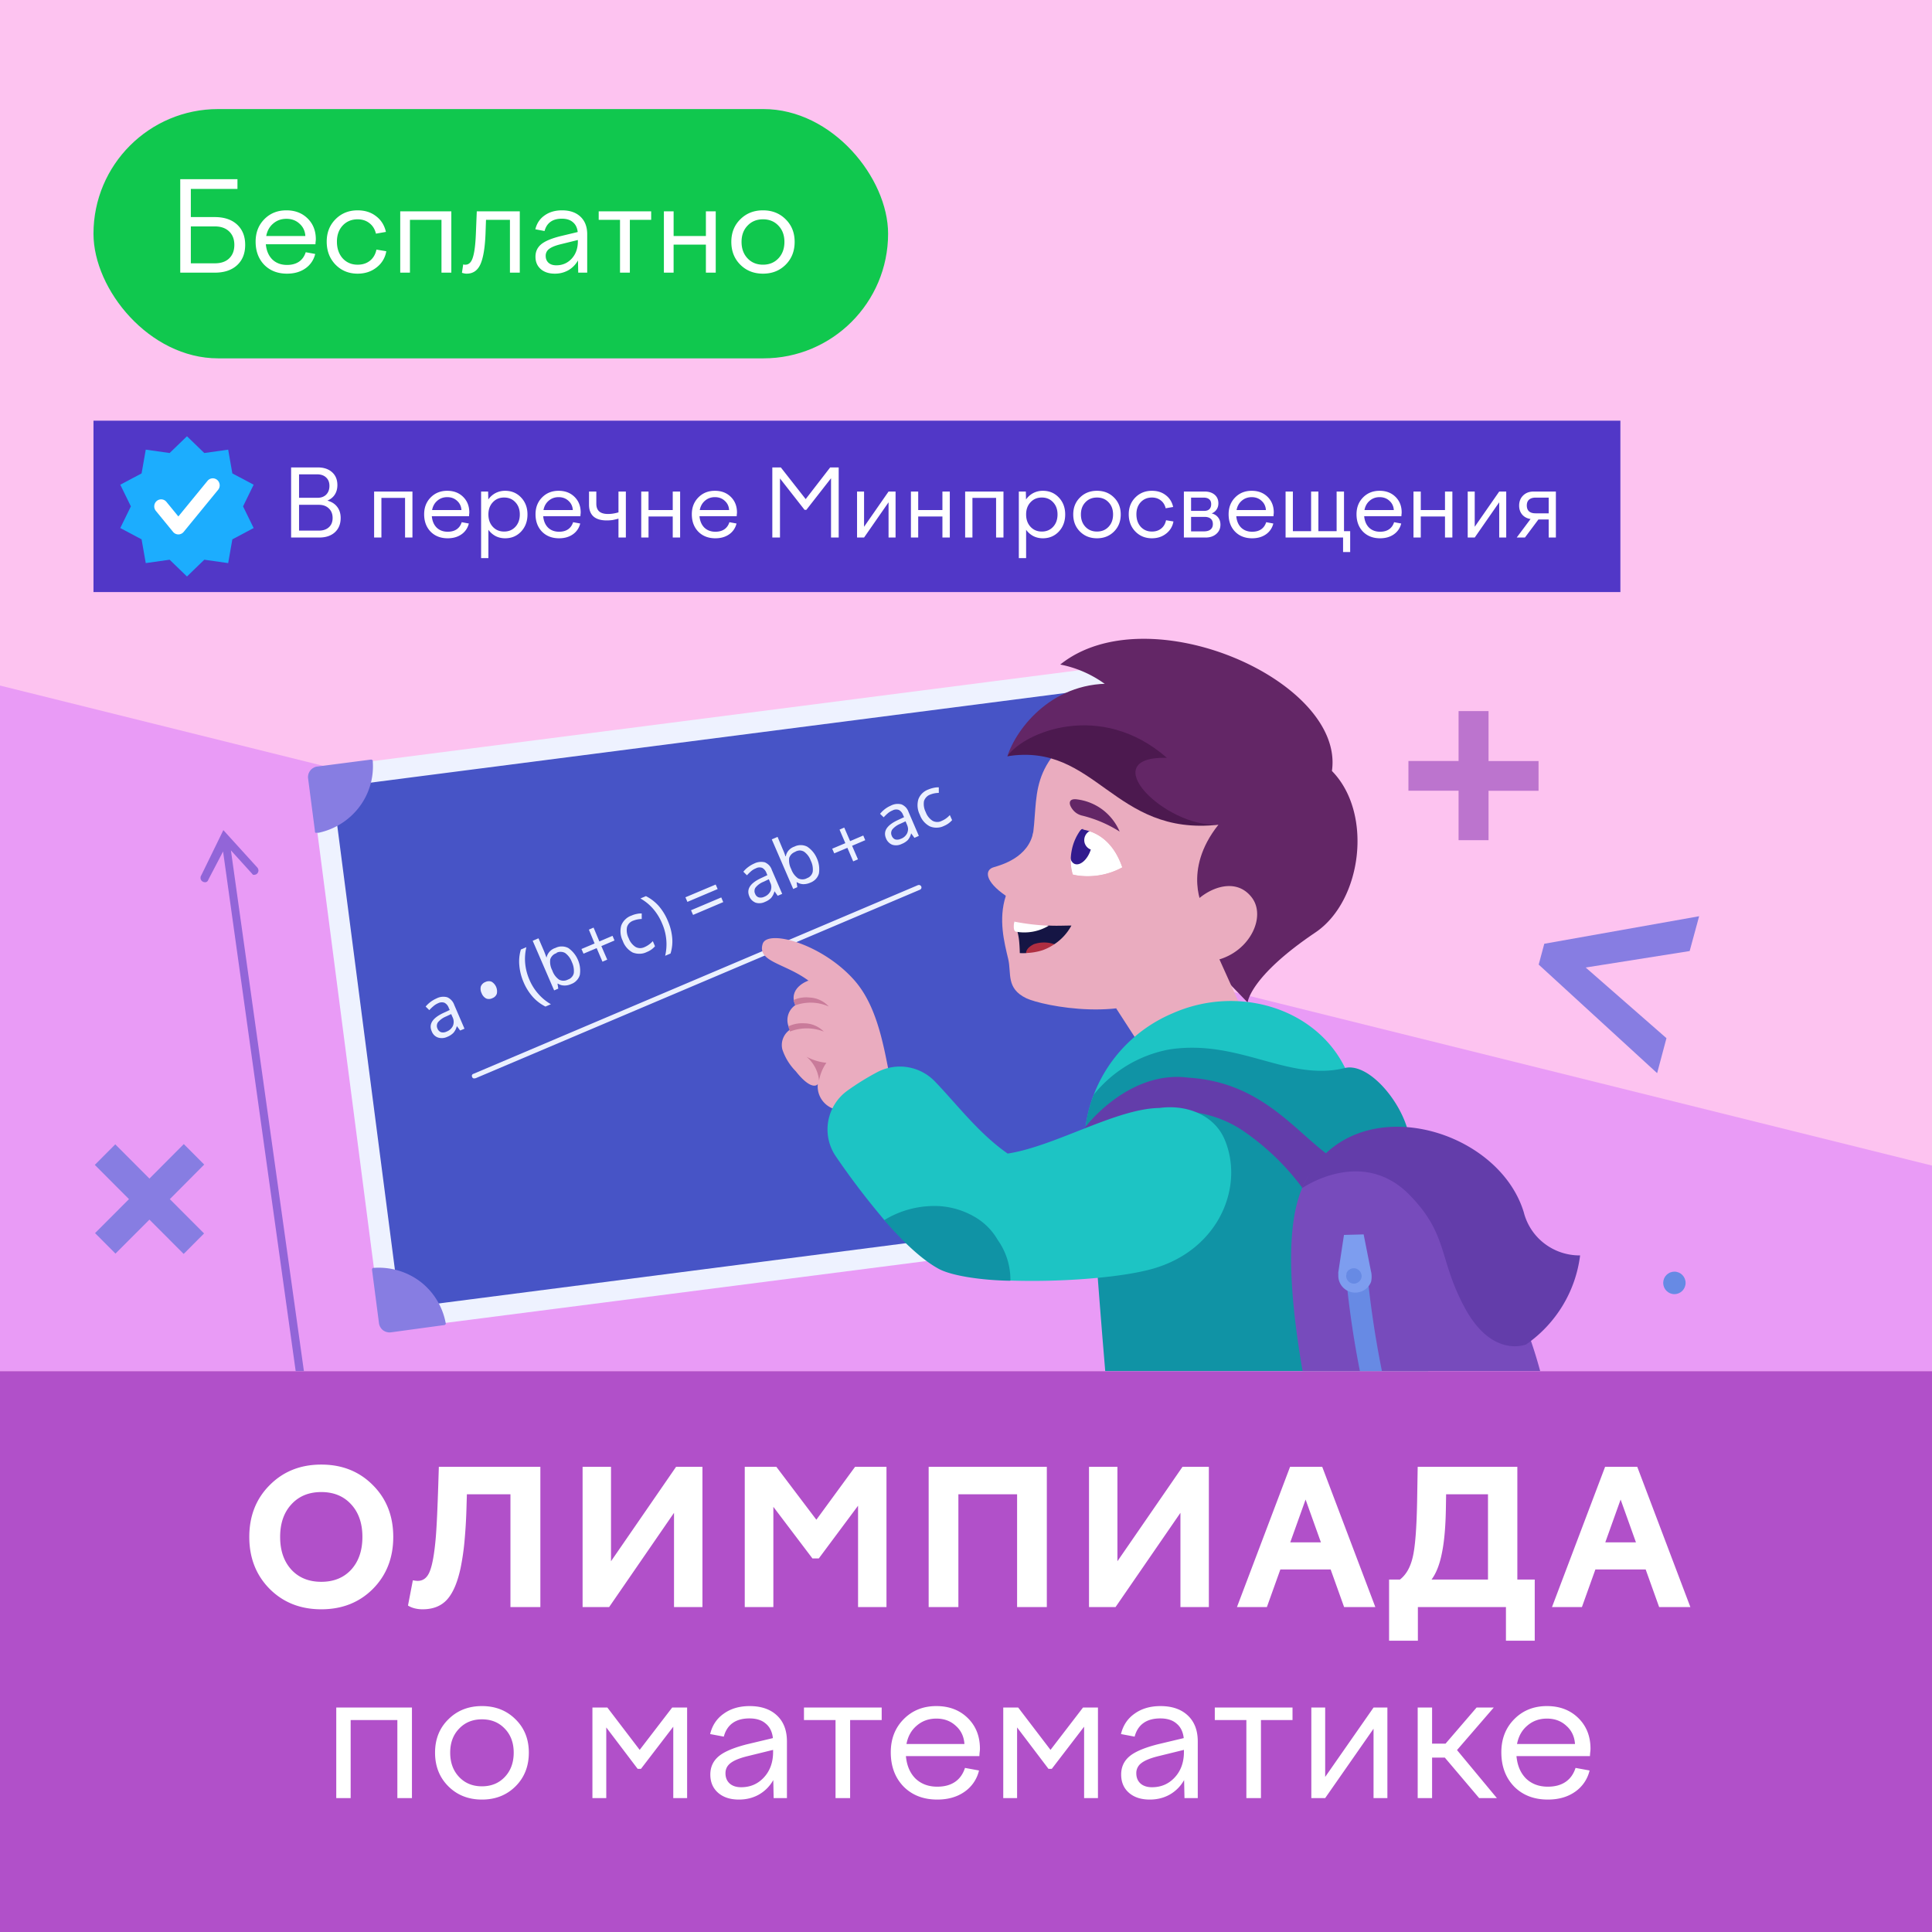 <svg xmlns="http://www.w3.org/2000/svg" width="248" height="248" fill="none"><path fill="#FDC3F0" d="M0 0h248v248H0z"/><rect width="102" height="32" x="12" y="14" fill="#10C84E" rx="16"/><path fill="#fff" d="M27.553 35h-4.416V23h7.344v1.248h-5.984v3.616h3.056c1.226 0 2.186.32 2.88.96.693.64 1.04 1.51 1.04 2.608 0 1.11-.352 1.984-1.056 2.624-.694.63-1.648.944-2.864.944Zm2.528-3.568c0-.725-.224-1.301-.672-1.728-.448-.427-1.056-.64-1.824-.64h-3.088V33.8h3.088c.778 0 1.386-.208 1.824-.624.448-.427.672-1.008.672-1.744ZM36.845 35.128c-1.205 0-2.181-.379-2.928-1.136-.736-.768-1.104-1.76-1.104-2.976 0-1.163.374-2.123 1.12-2.88.747-.757 1.69-1.136 2.832-1.136 1.11 0 2.016.347 2.72 1.04.704.693 1.056 1.584 1.056 2.672 0 .085-.01.208-.032.368-.01.15-.016.24-.016.272h-6.368c.075.821.352 1.472.832 1.952.49.47 1.12.704 1.888.704.619 0 1.13-.139 1.536-.416.406-.277.694-.683.864-1.216l1.216.224a3.11 3.11 0 0 1-1.264 1.856c-.64.448-1.424.672-2.352.672Zm-.08-7.04c-.661 0-1.226.203-1.696.608-.47.395-.768.928-.896 1.6h5.024c-.042-.65-.293-1.179-.752-1.584-.448-.416-1.008-.624-1.68-.624ZM45.906 35.128c-1.141 0-2.09-.39-2.848-1.168-.746-.779-1.12-1.76-1.12-2.944 0-1.152.374-2.107 1.12-2.864.758-.768 1.707-1.152 2.848-1.152.939 0 1.728.25 2.368.752.65.49 1.072 1.163 1.264 2.016l-1.28.224c-.138-.576-.416-1.024-.832-1.344-.416-.33-.922-.496-1.52-.496-.778 0-1.418.267-1.92.8-.49.533-.736 1.221-.736 2.064 0 .875.246 1.59.736 2.144.502.544 1.142.816 1.92.816.63 0 1.158-.17 1.584-.512.427-.341.704-.816.832-1.424l1.264.208a3.27 3.27 0 0 1-1.248 2.08c-.672.533-1.482.8-2.432.8ZM52.623 35h-1.248v-7.872h6.56V35H56.67v-6.784h-4.048V35ZM59.298 35.016l.16-1.072c.064.01.118.021.16.032h.128c.448 0 .768-.32.96-.96.203-.64.33-1.675.384-3.104l.112-2.784h5.52V35h-1.264v-6.784h-3.072l-.064 1.824c-.074 1.792-.293 3.088-.656 3.888-.362.8-.95 1.2-1.76 1.2-.117 0-.218-.01-.304-.032a1.438 1.438 0 0 1-.304-.08ZM75.376 35h-1.153l-.031-1.568c-.31.544-.726.965-1.248 1.264a3.463 3.463 0 0 1-1.728.432c-.758 0-1.36-.197-1.808-.592-.448-.395-.672-.923-.672-1.584 0-.64.234-1.163.703-1.568.47-.405 1.286-.757 2.449-1.056l2.271-.544c-.064-.555-.272-.976-.624-1.264-.34-.299-.81-.448-1.407-.448-.598 0-1.083.133-1.457.4-.373.267-.629.661-.768 1.184l-1.184-.224c.182-.757.577-1.35 1.184-1.776.608-.437 1.355-.656 2.24-.656 1.003 0 1.793.272 2.368.816.577.544.865 1.296.865 2.256V35Zm-5.329-2.16c0 .373.123.672.368.896.246.213.576.32.992.32.79 0 1.446-.283 1.969-.848.533-.576.8-1.317.8-2.224v-.176l-2.273.56c-.672.17-1.152.373-1.44.608a1.06 1.06 0 0 0-.415.864ZM80.852 35h-1.264v-6.784h-2.736v-1.088h6.736v1.088h-2.736V35ZM86.466 35H85.22v-7.872h1.248v3.168h4.144v-3.168h1.263V35h-1.263v-3.6h-4.145V35ZM93.876 31.048c0-1.173.384-2.139 1.152-2.896.768-.768 1.738-1.152 2.912-1.152 1.173 0 2.144.384 2.912 1.152.768.757 1.152 1.723 1.152 2.896 0 1.184-.384 2.16-1.152 2.928-.768.768-1.739 1.152-2.912 1.152-1.174 0-2.144-.384-2.912-1.152-.768-.768-1.152-1.744-1.152-2.928Zm6.816 0c0-.853-.256-1.547-.768-2.08-.512-.544-1.174-.816-1.984-.816s-1.472.272-1.984.816c-.512.533-.768 1.227-.768 2.08 0 .864.256 1.568.768 2.112s1.173.816 1.984.816c.81 0 1.472-.272 1.984-.816.512-.544.768-1.248.768-2.112Z"/><path fill="#B150C9" d="M0 176h248v72H0z"/><path fill="#fff" d="M41.24 206.576c-2.672 0-4.88-.872-6.624-2.616-1.744-1.76-2.616-3.984-2.616-6.672 0-2.688.872-4.904 2.616-6.648 1.744-1.76 3.952-2.64 6.624-2.64 2.672 0 4.88.88 6.624 2.64 1.744 1.744 2.616 3.96 2.616 6.648 0 2.688-.872 4.912-2.616 6.672-1.744 1.744-3.952 2.616-6.624 2.616Zm0-3.528c1.6 0 2.88-.52 3.84-1.56.96-1.056 1.44-2.456 1.44-4.2 0-1.744-.48-3.136-1.44-4.176-.96-1.056-2.24-1.584-3.84-1.584-1.6 0-2.88.528-3.84 1.584-.96 1.04-1.44 2.432-1.44 4.176 0 1.744.48 3.144 1.44 4.2.96 1.04 2.24 1.56 3.84 1.56ZM52.371 206.096l.624-3.24c.112.016.216.032.312.048.112.016.216.024.312.024.72 0 1.24-.416 1.56-1.248.336-.848.592-2.32.768-4.416.064-.816.12-1.768.168-2.856.048-1.088.096-2.36.144-3.816l.072-2.304h13.032v18h-3.84v-14.472h-5.592l-.048 1.608a66.172 66.172 0 0 1-.264 4.488 31.295 31.295 0 0 1-.504 3.408c-.4 1.84-.976 3.176-1.728 4.008-.752.832-1.8 1.248-3.144 1.248-.352 0-.688-.04-1.008-.12-.32-.08-.608-.2-.864-.36ZM78.192 206.288h-3.408v-18h3.648v12.12l8.352-12.12h3.384v18H86.52v-12.096l-8.328 12.096ZM99.273 206.288H95.6v-18h4.056l5.136 6.792 4.968-6.792h4.032v18h-3.648V193.28l-5.04 6.768h-.816l-5.016-6.624v12.864ZM123.023 206.288h-3.816v-18h15.168v18h-3.816v-14.472h-7.536v14.472ZM143.198 206.288h-3.408v-18h3.648v12.12l8.352-12.12h3.384v18h-3.648v-12.096l-8.328 12.096ZM162.623 206.288h-3.84l6.816-18h4.128l6.816 18h-4.008l-1.728-4.824h-6.456l-1.728 4.824Zm4.968-13.8-1.968 5.496h3.936l-1.968-5.496ZM182.005 210.608h-3.696v-7.848h1.392c.784-.608 1.328-1.552 1.632-2.832.32-1.296.512-3.72.576-7.272l.072-4.368h12.792v14.472h2.232v7.848h-3.696v-4.32h-11.304v4.32Zm3.624-18.792-.024 1.56c-.032 2.464-.2 4.44-.504 5.928-.288 1.488-.736 2.64-1.344 3.456h7.248v-10.944h-5.376ZM203.062 206.288h-3.84l6.816-18h4.128l6.816 18h-4.008l-1.728-4.824h-6.456l-1.728 4.824Zm4.968-13.8-1.968 5.496h3.936l-1.968-5.496ZM45.012 230.811h-1.848v-11.622h9.715v11.622h-1.872v-10.016h-5.995v10.016ZM55.846 224.976c0-1.732.569-3.157 1.706-4.275 1.138-1.134 2.575-1.701 4.313-1.701 1.737 0 3.175.567 4.312 1.701 1.138 1.118 1.706 2.543 1.706 4.275 0 1.748-.568 3.189-1.706 4.323-1.137 1.134-2.575 1.701-4.312 1.701-1.738 0-3.175-.567-4.313-1.701-1.137-1.134-1.706-2.575-1.706-4.323Zm10.095 0c0-1.259-.38-2.283-1.138-3.07-.758-.804-1.738-1.205-2.938-1.205-1.2 0-2.18.401-2.938 1.205-.759.787-1.138 1.811-1.138 3.07 0 1.276.38 2.315 1.138 3.118.758.804 1.737 1.205 2.938 1.205 1.2 0 2.18-.401 2.938-1.205.758-.803 1.138-1.842 1.138-3.118ZM77.823 230.811h-1.777v-11.622h1.92l4.146 5.433 4.17-5.433h1.92v11.622h-1.778v-9.165l-4.146 5.409h-.427l-4.028-5.315v9.071ZM101.015 230.811h-1.706l-.047-2.315a4.888 4.888 0 0 1-1.849 1.866c-.758.425-1.61.638-2.559.638-1.121 0-2.014-.291-2.677-.874-.664-.583-.996-1.362-.996-2.339 0-.944.348-1.716 1.043-2.315.695-.598 1.904-1.118 3.626-1.559l3.364-.803c-.094-.819-.403-1.441-.924-1.866-.505-.441-1.2-.661-2.085-.661s-1.603.197-2.156.59c-.553.394-.932.977-1.138 1.748l-1.753-.33c.268-1.119.853-1.993 1.753-2.622.9-.646 2.007-.969 3.318-.969 1.485 0 2.653.402 3.507 1.205.853.803 1.279 1.913 1.279 3.33v7.276Zm-7.89-3.189c0 .551.181.992.545 1.323.363.315.853.472 1.469.472 1.169 0 2.14-.417 2.914-1.252.79-.85 1.185-1.945 1.185-3.283v-.26l-3.365.827c-.995.252-1.706.551-2.132.897-.411.331-.616.756-.616 1.276ZM109.125 230.811h-1.872v-10.016h-4.052v-1.606h9.976v1.606h-4.052v10.016ZM120.315 231c-1.785 0-3.23-.559-4.336-1.677-1.09-1.134-1.635-2.599-1.635-4.394 0-1.716.553-3.134 1.659-4.252 1.106-1.118 2.504-1.677 4.194-1.677 1.643 0 2.985.512 4.028 1.535 1.043 1.024 1.564 2.339 1.564 3.945 0 .126-.016.307-.047.544-.016.22-.024.354-.024.401h-9.431c.111 1.213.521 2.173 1.232 2.882.727.693 1.659 1.039 2.796 1.039.917 0 1.675-.204 2.275-.614.6-.409 1.027-1.008 1.28-1.795l1.8.331a4.593 4.593 0 0 1-1.871 2.74c-.948.661-2.109.992-3.484.992Zm-.118-10.394c-.98 0-1.817.3-2.512.898-.695.583-1.137 1.37-1.327 2.362h7.441c-.064-.96-.435-1.74-1.114-2.338-.664-.615-1.493-.922-2.488-.922ZM130.559 230.811h-1.777v-11.622h1.919l4.147 5.433 4.17-5.433h1.92v11.622h-1.777v-9.165l-4.147 5.409h-.427l-4.028-5.315v9.071ZM153.751 230.811h-1.706l-.047-2.315a4.889 4.889 0 0 1-1.849 1.866c-.758.425-1.611.638-2.559.638-1.121 0-2.014-.291-2.677-.874-.664-.583-.995-1.362-.995-2.339 0-.944.347-1.716 1.042-2.315.695-.598 1.904-1.118 3.626-1.559l3.364-.803c-.095-.819-.403-1.441-.924-1.866-.505-.441-1.2-.661-2.085-.661s-1.603.197-2.156.59c-.553.394-.932.977-1.138 1.748l-1.753-.33c.268-1.119.853-1.993 1.753-2.622.901-.646 2.007-.969 3.318-.969 1.485 0 2.654.402 3.507 1.205.853.803 1.279 1.913 1.279 3.33v7.276Zm-7.89-3.189c0 .551.181.992.545 1.323.363.315.853.472 1.469.472 1.169 0 2.14-.417 2.914-1.252.79-.85 1.185-1.945 1.185-3.283v-.26l-3.365.827c-.995.252-1.706.551-2.132.897a1.564 1.564 0 0 0-.616 1.276ZM161.861 230.811h-1.872v-10.016h-4.052v-1.606h9.976v1.606h-4.052v10.016ZM170.105 230.811h-1.777v-11.622h1.777v8.905l6.209-8.905h1.777v11.622h-1.777v-8.905l-6.209 8.905ZM181.981 230.811v-11.622h1.848v4.63h1.73l3.981-4.63h2.203l-4.715 5.457 5.118 6.165h-2.275l-4.407-5.197h-1.635v5.197h-1.848ZM198.69 231c-1.785 0-3.23-.559-4.336-1.677-1.09-1.134-1.635-2.599-1.635-4.394 0-1.716.553-3.134 1.659-4.252 1.106-1.118 2.504-1.677 4.194-1.677 1.643 0 2.986.512 4.028 1.535 1.043 1.024 1.564 2.339 1.564 3.945 0 .126-.016.307-.047.544-.016.22-.024.354-.024.401h-9.431c.111 1.213.522 2.173 1.232 2.882.727.693 1.659 1.039 2.796 1.039.917 0 1.675-.204 2.275-.614.6-.409 1.027-1.008 1.28-1.795l1.801.331a4.598 4.598 0 0 1-1.872 2.74c-.948.661-2.109.992-3.484.992Zm-.118-10.394c-.979 0-1.817.3-2.512.898-.695.583-1.137 1.37-1.327 2.362h7.441c-.064-.96-.435-1.74-1.114-2.338-.663-.615-1.493-.922-2.488-.922Z"/><path fill="#5137C7" d="M12 54h196v22H12z"/><path fill="#fff" d="M40.98 69h-3.612v-9h3.42c.768 0 1.38.204 1.836.612.456.408.684.96.684 1.656 0 .472-.112.88-.336 1.224-.216.336-.532.592-.948.768.552.152.972.42 1.26.804.296.384.444.86.444 1.428 0 .768-.248 1.38-.744 1.836-.496.448-1.164.672-2.004.672Zm1.308-6.636c0-.456-.144-.816-.432-1.08-.28-.264-.664-.396-1.152-.396h-2.316V63.9h2.364c.472 0 .844-.136 1.116-.408.28-.28.42-.656.42-1.128Zm.408 4.128c0-.512-.16-.92-.48-1.224-.32-.312-.748-.468-1.284-.468h-2.544v3.312h2.544c.544 0 .972-.144 1.284-.432.32-.288.48-.684.48-1.188ZM48.959 69h-.936v-5.904h4.92V69h-.948v-5.088H48.96V69Zm8.51.096c-.903 0-1.635-.284-2.195-.852-.552-.576-.828-1.32-.828-2.232 0-.872.28-1.592.84-2.16.56-.568 1.268-.852 2.124-.852.832 0 1.512.26 2.04.78s.792 1.188.792 2.004c0 .064-.008.156-.024.276a4.42 4.42 0 0 0-.012.204H55.43c.056.616.264 1.104.624 1.464.368.352.84.528 1.416.528.464 0 .848-.104 1.152-.312.304-.208.52-.512.648-.912l.912.168a2.333 2.333 0 0 1-.948 1.392c-.48.336-1.068.504-1.764.504Zm-.06-5.28c-.495 0-.92.152-1.271.456-.352.296-.576.696-.672 1.2h3.768c-.032-.488-.22-.884-.564-1.188-.336-.312-.756-.468-1.26-.468Zm4.348 7.824v-8.544h.9l.024 1.02a2.64 2.64 0 0 1 .936-.828A2.652 2.652 0 0 1 64.841 63c.824 0 1.508.288 2.052.864.544.576.816 1.3.816 2.172 0 .88-.272 1.612-.816 2.196-.544.576-1.228.864-2.052.864-.44 0-.844-.092-1.212-.276a2.683 2.683 0 0 1-.936-.816v3.636h-.936Zm4.968-5.604c0-.64-.188-1.16-.564-1.56-.376-.408-.86-.612-1.452-.612s-1.076.204-1.452.612c-.376.4-.564.92-.564 1.56 0 .648.188 1.176.564 1.584.376.408.86.612 1.452.612s1.076-.204 1.452-.612c.376-.408.564-.936.564-1.584Zm5.042 3.06c-.904 0-1.636-.284-2.196-.852-.552-.576-.828-1.32-.828-2.232 0-.872.28-1.592.84-2.16.56-.568 1.268-.852 2.124-.852.832 0 1.512.26 2.04.78s.792 1.188.792 2.004c0 .064-.008.156-.024.276a4.42 4.42 0 0 0-.012.204h-4.776c.056.616.264 1.104.624 1.464.368.352.84.528 1.416.528.464 0 .848-.104 1.152-.312.304-.208.52-.512.648-.912l.912.168a2.333 2.333 0 0 1-.948 1.392c-.48.336-1.068.504-1.764.504Zm-.06-5.28c-.496 0-.92.152-1.272.456-.352.296-.576.696-.672 1.2h3.768c-.032-.488-.22-.884-.564-1.188-.336-.312-.756-.468-1.26-.468Zm6.171 2.988c-.744 0-1.308-.168-1.692-.504-.384-.344-.576-.848-.576-1.512v-1.692h.936v1.572c0 .432.124.76.372.984.256.216.628.324 1.116.324.232 0 .448-.016.648-.048.208-.032.444-.084.708-.156v-2.676h.948V69h-.948v-2.424c-.288.08-.548.14-.78.18a5.358 5.358 0 0 1-.732.048ZM83.248 69h-.936v-5.904h.936v2.376h3.108v-2.376h.948V69h-.948v-2.7h-3.108V69Zm8.581.096c-.904 0-1.636-.284-2.196-.852-.552-.576-.828-1.32-.828-2.232 0-.872.28-1.592.84-2.16.56-.568 1.268-.852 2.124-.852.832 0 1.512.26 2.04.78s.792 1.188.792 2.004c0 .064-.008.156-.024.276a4.42 4.42 0 0 0-.012.204H89.79c.056.616.264 1.104.624 1.464.368.352.84.528 1.416.528.464 0 .848-.104 1.152-.312.304-.208.52-.512.648-.912l.912.168a2.333 2.333 0 0 1-.948 1.392c-.48.336-1.068.504-1.764.504Zm-.06-5.28c-.496 0-.92.152-1.272.456-.352.296-.576.696-.672 1.2h3.768c-.032-.488-.22-.884-.564-1.188-.336-.312-.756-.468-1.26-.468ZM100.122 69h-.984v-9h1.092l3.192 4.068L106.566 60h1.092v9h-.984v-7.608l-3.168 4.056h-.228l-3.156-4.032V69Zm10.793 0h-.9v-5.904h.9v4.524l3.144-4.524h.9V69h-.9v-4.524L110.915 69Zm6.95 0h-.936v-5.904h.936v2.376h3.108v-2.376h.948V69h-.948v-2.7h-3.108V69Zm6.961 0h-.936v-5.904h4.92V69h-.948v-5.088h-3.036V69Zm5.955 2.64v-8.544h.9l.024 1.02a2.64 2.64 0 0 1 .936-.828 2.652 2.652 0 0 1 1.224-.288c.824 0 1.508.288 2.052.864.544.576.816 1.3.816 2.172 0 .88-.272 1.612-.816 2.196-.544.576-1.228.864-2.052.864-.44 0-.844-.092-1.212-.276a2.683 2.683 0 0 1-.936-.816v3.636h-.936Zm4.968-5.604c0-.64-.188-1.16-.564-1.56-.376-.408-.86-.612-1.452-.612s-1.076.204-1.452.612c-.376.4-.564.92-.564 1.56 0 .648.188 1.176.564 1.584.376.408.86.612 1.452.612s1.076-.204 1.452-.612c.376-.408.564-.936.564-1.584Zm2.017 0c0-.88.288-1.604.864-2.172.576-.576 1.304-.864 2.184-.864.88 0 1.608.288 2.184.864.576.568.864 1.292.864 2.172 0 .888-.288 1.62-.864 2.196-.576.576-1.304.864-2.184.864-.88 0-1.608-.288-2.184-.864-.576-.576-.864-1.308-.864-2.196Zm5.112 0c0-.64-.192-1.16-.576-1.56-.384-.408-.88-.612-1.488-.612s-1.104.204-1.488.612c-.384.4-.576.92-.576 1.56 0 .648.192 1.176.576 1.584.384.408.88.612 1.488.612s1.104-.204 1.488-.612c.384-.408.576-.936.576-1.584Zm4.989 3.06c-.856 0-1.568-.292-2.136-.876-.56-.584-.84-1.32-.84-2.208 0-.864.28-1.58.84-2.148.568-.576 1.28-.864 2.136-.864.704 0 1.296.188 1.776.564.488.368.804.872.948 1.512l-.96.168c-.104-.432-.312-.768-.624-1.008-.312-.248-.692-.372-1.14-.372-.584 0-1.064.2-1.44.6-.368.4-.552.916-.552 1.548 0 .656.184 1.192.552 1.608.376.408.856.612 1.44.612.472 0 .868-.128 1.188-.384.32-.256.528-.612.624-1.068l.948.156a2.452 2.452 0 0 1-.936 1.56c-.504.4-1.112.6-1.824.6Zm6.885-.096h-2.784v-5.904h2.664c.536 0 .964.136 1.284.408.32.272.48.64.48 1.104 0 .304-.076.568-.228.792a1.305 1.305 0 0 1-.636.504c.36.088.636.26.828.516.2.248.3.556.3.924 0 .496-.18.896-.54 1.2-.352.304-.808.456-1.368.456Zm.72-4.284c0-.28-.084-.488-.252-.624-.16-.144-.4-.216-.72-.216h-1.608v1.704h1.668c.296 0 .52-.072.672-.216.16-.152.24-.368.24-.648Zm-2.58 3.492h1.644c.376 0 .66-.08.852-.24.2-.16.3-.392.3-.696 0-.304-.092-.532-.276-.684-.184-.16-.448-.24-.792-.24h-1.728v1.86Zm7.843.888c-.904 0-1.636-.284-2.196-.852-.552-.576-.828-1.32-.828-2.232 0-.872.28-1.592.84-2.16.56-.568 1.268-.852 2.124-.852.832 0 1.512.26 2.04.78s.792 1.188.792 2.004c0 .064-.008.156-.024.276a4.42 4.42 0 0 0-.012.204h-4.776c.056.616.264 1.104.624 1.464.368.352.84.528 1.416.528.464 0 .848-.104 1.152-.312.304-.208.52-.512.648-.912l.912.168a2.333 2.333 0 0 1-.948 1.392c-.48.336-1.068.504-1.764.504Zm-.06-5.28c-.496 0-.92.152-1.272.456-.352.296-.576.696-.672 1.2h3.768c-.032-.488-.22-.884-.564-1.188-.336-.312-.756-.468-1.26-.468ZM172.403 69h-7.38v-5.904h.936v5.088h2.34v-5.088h.936v5.088h2.34v-5.088h.948v5.088h.792v2.676h-.912V69Zm4.75.096c-.904 0-1.636-.284-2.196-.852-.552-.576-.828-1.32-.828-2.232 0-.872.28-1.592.84-2.16.56-.568 1.268-.852 2.124-.852.832 0 1.512.26 2.04.78s.792 1.188.792 2.004c0 .064-.008.156-.024.276a4.42 4.42 0 0 0-.012.204h-4.776c.056.616.264 1.104.624 1.464.368.352.84.528 1.416.528.464 0 .848-.104 1.152-.312.304-.208.52-.512.648-.912l.912.168a2.333 2.333 0 0 1-.948 1.392c-.48.336-1.068.504-1.764.504Zm-.06-5.28c-.496 0-.92.152-1.272.456-.352.296-.576.696-.672 1.2h3.768c-.032-.488-.22-.884-.564-1.188-.336-.312-.756-.468-1.26-.468ZM182.377 69h-.936v-5.904h.936v2.376h3.108v-2.376h.948V69h-.948v-2.7h-3.108V69Zm6.925 0h-.9v-5.904h.9v4.524l3.144-4.524h.9V69h-.9v-4.524L189.302 69Zm5.702-4.092c0-.536.172-.972.516-1.308.344-.336.788-.504 1.332-.504h2.868V69h-.924v-2.316h-1.32L195.748 69h-1.056l1.776-2.376c-.448-.072-.804-.26-1.068-.564-.264-.312-.396-.696-.396-1.152Zm.984-.024c0 .328.096.58.288.756.192.168.468.252.828.252h1.692v-2.016h-1.68c-.36 0-.64.088-.84.264-.192.168-.288.416-.288.744Z"/><path fill="#1CADFE" d="m24 56 2.225 2.152 3.065-.433.535 3.049 2.735 1.45L31.2 65l1.36 2.781-2.735 1.451-.535 3.05-3.065-.434L24 74l-2.225-2.152-3.065.433-.535-3.049-2.735-1.45L16.8 65l-1.36-2.781 2.735-1.451.535-3.05 3.065.434L24 56Z"/><path fill="#fff" fill-rule="evenodd" d="M27.996 62.876a.911.911 0 0 0-.113-1.267.874.874 0 0 0-1.246.115l-3.742 4.57-1.53-1.87a.874.874 0 0 0-1.246-.116.911.911 0 0 0-.113 1.268l2.21 2.7a.878.878 0 0 0 .68.324.878.878 0 0 0 .679-.324l4.42-5.4Z" clip-rule="evenodd"/><g clip-path="url(#a)"><path fill="#E99BF6" d="M0 176h248v-26.381L0 88v88Z"/><path fill="#4754C6" d="m40.904 99.75 9.124 69.919 109.04-14.027-9.133-69.974-109.03 14.083Z"/><path fill="#EEF2FF" d="M149.803 84.583 40.773 98.609a1.04 1.04 0 0 0-.415.14 1.108 1.108 0 0 0-.528.673.928.928 0 0 0 0 .431l9.076 69.928c.017.146.066.286.142.411.067.13.164.242.283.328.117.091.252.157.395.196.146.033.298.033.443 0L159.2 156.689c.144-.018.282-.066.405-.14.132-.073.247-.171.34-.29.087-.114.151-.245.188-.383a1.124 1.124 0 0 0 0-.44l-9.076-69.928a1.12 1.12 0 0 0-.434-.738 1.227 1.227 0 0 0-.386-.187 1.199 1.199 0 0 0-.434 0Zm-98.465 83.375-8.68-66.861 105.948-13.671 8.681 66.87-105.949 13.662Z"/><path fill="#877DE2" d="m47.597 97.506-6.852.889c-.181.016-.355.074-.51.168-.159.084-.297.202-.405.346a1.36 1.36 0 0 0-.282 1.01l.886 6.798a.169.169 0 0 0 0 .094c.016.032.038.06.066.084.03.007.063.007.094 0h.311a8.849 8.849 0 0 0 5.203-3.292 8.647 8.647 0 0 0 1.743-5.863.213.213 0 0 0 0-.103.252.252 0 0 0-.066-.075.198.198 0 0 0-.094-.056h-.094Z"/><path fill="#7672DB" d="M159.209 148.414a8.839 8.839 0 0 0-5.344 3.254 8.605 8.605 0 0 0-1.8 5.938.18.18 0 0 0 0 .103.27.27 0 0 0 .066.084h.189l6.861-.935h.113c.338-.076.637-.272.839-.552.192-.272.276-.605.236-.935l-.877-6.798a.296.296 0 0 0 0-.094.184.184 0 0 0-.075-.074.18.18 0 0 0-.094-.047l-.114.056Z"/><path fill="#877DE2" d="M47.983 162.749h-.094a.36.36 0 0 0-.085.066.428.428 0 0 0-.047.093.413.413 0 0 0 0 .103l.886 6.808a1.4 1.4 0 0 0 .518.935c.292.217.657.314 1.018.271l6.862-.935a.282.282 0 0 0 .16-.112.24.24 0 0 0 0-.197 8.716 8.716 0 0 0-3.27-5.283 8.886 8.886 0 0 0-5.948-1.749Z"/><path fill="#774BBC" d="m149.775 84.33-6.862.936a.18.18 0 0 0-.094 0 .274.274 0 0 0-.075.075.165.165 0 0 0 0 .093.18.18 0 0 0 0 .103 8.672 8.672 0 0 0 3.261 5.283 8.87 8.87 0 0 0 6.004 1.796.242.242 0 0 0 .16-.103.227.227 0 0 0 .047-.178l-.877-6.798a1.344 1.344 0 0 0-.179-.505 1.31 1.31 0 0 0-.839-.636 1.422 1.422 0 0 0-.546-.065Z"/><path fill="#EBF0FF" d="m59.067 132.283-.425-.57a2.07 2.07 0 0 1-.433.86 2.26 2.26 0 0 1-.782.514 1.628 1.628 0 0 1-1.207.094 1.342 1.342 0 0 1-.5-.318 1.414 1.414 0 0 1-.31-.505c-.396-.91.122-1.696 1.555-2.356l.763-.356-.122-.262a1.159 1.159 0 0 0-.547-.663 1.044 1.044 0 0 0-.82.056c-.23.099-.444.235-.631.402-.178.15-.345.312-.5.486l-.471-.458a3.81 3.81 0 0 1 1.385-1.038 1.896 1.896 0 0 1 1.376-.159c.212.089.402.223.556.393.157.166.276.364.35.579l1.319 3.067-.556.234Zm-1.754.141c.365-.132.663-.401.83-.749a1.366 1.366 0 0 0-.047-1.103l-.18-.402-.66.309a2.74 2.74 0 0 0-1.026.729.81.81 0 0 0-.066.841c.039.103.1.195.179.272.077.078.17.138.273.177a.997.997 0 0 0 .697-.074ZM61.82 127.486a1.264 1.264 0 0 1-.095-.87c.056-.129.136-.247.236-.346a.955.955 0 0 1 .349-.215.952.952 0 0 1 .405-.103.855.855 0 0 1 .405.075 1.446 1.446 0 0 1 .65 1.543.941.941 0 0 1-.575.561.868.868 0 0 1-.404.103.843.843 0 0 1-.406-.075 1.283 1.283 0 0 1-.565-.673ZM67.22 126.102a6.949 6.949 0 0 1-.556-2.169c-.067-.689 0-1.385.198-2.048l.707-.3a6.4 6.4 0 0 0-.151 2.114c.071.716.256 1.416.546 2.076a6.533 6.533 0 0 0 1.131 1.795c.462.532 1.01.984 1.621 1.337l-.697.3a5.52 5.52 0 0 1-1.621-1.235 6.821 6.821 0 0 1-1.178-1.87ZM71.31 121.679c.256-.132.541-.196.83-.187.285.003.567.073.82.206.541.383.965.907 1.225 1.515.264.606.349 1.274.245 1.926a1.678 1.678 0 0 1-.415.72 1.737 1.737 0 0 1-.697.458 1.95 1.95 0 0 1-.886.187 1.512 1.512 0 0 1-.801-.233h-.066c.056.364.094.579.094.635l-.528.225-2.752-6.368.745-.318.669 1.552c.132.309.245.627.358.935.064-.287.2-.554.396-.776a1.66 1.66 0 0 1 .763-.477Zm.141.664a1.232 1.232 0 0 0-.82.804c-.063.49.03.987.264 1.422.158.478.465.894.877 1.187a1.233 1.233 0 0 0 1.16-.028c.184-.059.347-.169.47-.318.133-.144.221-.322.255-.514a2.627 2.627 0 0 0-.254-1.412 2.487 2.487 0 0 0-.858-1.15 1.151 1.151 0 0 0-.547-.15 1.034 1.034 0 0 0-.556.122l.01.037ZM76.938 120.847l1.688-.72.254.598-1.687.72.754 1.739-.613.262-.744-1.739-1.687.711-.264-.599 1.687-.711-.735-1.776.603-.262.744 1.777ZM109.124 107.97l1.687-.72.255.599-1.688.72.754 1.739-.612.262-.745-1.739-1.687.71-.264-.598 1.687-.711-.744-1.739.603-.262.754 1.739ZM83.034 122.202a2.058 2.058 0 0 1-.876.225 2.316 2.316 0 0 1-.943-.159 2.719 2.719 0 0 1-1.272-1.487 2.785 2.785 0 0 1-.198-1.973 2.13 2.13 0 0 1 .518-.786c.226-.223.5-.393.801-.495.22-.099.451-.171.689-.215.203-.047.413-.066.622-.056v.71a3.23 3.23 0 0 0-1.066.206c-.199.067-.38.179-.527.327a1.259 1.259 0 0 0-.302.533c-.081.483-.002.979.226 1.412.163.451.467.838.867 1.104.176.098.374.153.575.159.203 0 .402-.045.585-.131.406-.177.77-.439 1.065-.767l.282.655c-.282.327-.641.58-1.046.738ZM85.742 118.247c.295.681.48 1.404.546 2.142a5.2 5.2 0 0 1-.217 2.01l-.688.29c.16-.683.208-1.387.142-2.085a6.64 6.64 0 0 0-.528-2.048 6.928 6.928 0 0 0-1.14-1.87 6.062 6.062 0 0 0-1.65-1.356l.707-.299a5.582 5.582 0 0 1 1.65 1.272 7.05 7.05 0 0 1 1.178 1.944ZM88.239 115.769l-.255-.589 3.884-1.637.254.58-3.883 1.646Zm.726 1.674-.264-.599 3.883-1.645.254.598-3.873 1.646ZM99.83 114.984l-.414-.58c-.076.316-.225.61-.433.86-.223.22-.49.392-.783.505-.37.187-.8.224-1.197.103a1.49 1.49 0 0 1-.5-.327 1.324 1.324 0 0 1-.32-.496c-.386-.935.132-1.702 1.565-2.356l.754-.355-.113-.272a1.23 1.23 0 0 0-.547-.664 1.11 1.11 0 0 0-.424-.056.952.952 0 0 0-.396.122 2.126 2.126 0 0 0-.64.393 6.156 6.156 0 0 0-.5.495l-.462-.458c.18-.225.39-.426.622-.598.236-.178.492-.329.763-.449a1.999 1.999 0 0 1 1.376-.159c.21.093.399.227.557.393.154.17.27.371.339.589l1.329 3.067-.575.243Zm-1.752.14c.368-.135.668-.407.839-.757.069-.176.101-.364.094-.552a1.233 1.233 0 0 0-.15-.542l-.17-.412-.66.318a2.5 2.5 0 0 0-1.028.729.71.71 0 0 0-.15.403.753.753 0 0 0 .084.43.74.74 0 0 0 .453.449c.23.057.473.034.688-.066ZM101.981 108.672c.256-.13.541-.194.829-.187.286.001.568.072.82.206a3.38 3.38 0 0 1 1.235 1.505 3.4 3.4 0 0 1 .254 1.927 1.72 1.72 0 0 1-.414.729c-.198.204-.44.36-.707.458a2.181 2.181 0 0 1-.886.187 1.577 1.577 0 0 1-.792-.243h-.066c.057.365.085.57.094.627l-.527.233-2.753-6.368.745-.318.65 1.553c.139.304.258.616.358.935h.048c.054-.289.188-.558.386-.777a1.73 1.73 0 0 1 .726-.467Zm.141.655c-.19.066-.363.171-.509.308-.14.14-.246.309-.311.496-.059.492.033.991.264 1.43.161.477.467.892.877 1.188.181.089.381.134.584.131.202-.004.4-.059.575-.159a1.114 1.114 0 0 0 .726-.832 2.526 2.526 0 0 0-.255-1.412 2.406 2.406 0 0 0-.858-1.15 1.177 1.177 0 0 0-.537-.159 1.299 1.299 0 0 0-.584.159h.028ZM117.382 107.55l-.424-.58a2.052 2.052 0 0 1-.425.86 2.32 2.32 0 0 1-.791.505c-.371.187-.8.224-1.197.103a1.357 1.357 0 0 1-.49-.327 1.331 1.331 0 0 1-.321-.496c-.396-.935.123-1.702 1.555-2.366l.764-.355-.123-.262a1.187 1.187 0 0 0-.546-.664 1.029 1.029 0 0 0-.415-.056.945.945 0 0 0-.405.122 2.21 2.21 0 0 0-.632.392 6.037 6.037 0 0 0-.499.487l-.462-.449c.183-.226.392-.43.622-.608.232-.176.485-.324.754-.44a1.9 1.9 0 0 1 1.385-.158c.21.093.399.227.556.392.151.169.266.366.34.58l1.319 3.067-.565.253Zm-1.763.131a1.45 1.45 0 0 0 .839-.748c.071-.176.107-.363.104-.552a1.609 1.609 0 0 0-.151-.552l-.17-.402-.66.309a2.704 2.704 0 0 0-1.036.729.843.843 0 0 0-.151.411.835.835 0 0 0 .085.431c.039.102.1.194.179.271a.647.647 0 0 0 .273.177c.235.057.483.027.698-.084l-.01.01ZM121.18 106.016a2.1 2.1 0 0 1-.886.224 2.117 2.117 0 0 1-.943-.168 2.657 2.657 0 0 1-1.272-1.477 2.71 2.71 0 0 1-.198-1.974c.106-.299.28-.571.509-.794.23-.222.507-.391.81-.496.218-.092.446-.161.679-.206.207-.046.419-.065.631-.056v.711a2.992 2.992 0 0 0-1.074.206 1.238 1.238 0 0 0-.518.327 1.304 1.304 0 0 0-.312.524c-.077.482.002.977.227 1.412.162.455.47.846.876 1.112.177.096.374.147.575.15.2.008.399-.037.575-.131a2.877 2.877 0 0 0 1.065-.757l.292.654a2.827 2.827 0 0 1-1.036.739ZM117.75 113.656l-56.966 24.182a.275.275 0 0 0-.189.15.283.283 0 0 0 0 .233.298.298 0 0 0 .15.187.304.304 0 0 0 .246 0h.056l57.042-24.2c.405-.197.122-.786-.339-.552Z"/><path fill="#EAACBF" d="M109.586 125.737c3.478 3.862 4.043 10.118 5.071 14.597l-6.061 2.123a3.084 3.084 0 0 1-2.641-.753 3.05 3.05 0 0 1-.792-1.159 3.018 3.018 0 0 1-.186-1.389c-.32.421-1.272.337-2.828-1.646a7.204 7.204 0 0 1-1.724-2.805 2.37 2.37 0 0 1 .098-1.427c.178-.454.493-.844.901-1.116a2.313 2.313 0 0 1 .678-3.142c.943-.702 2.055-1.216 3.082-1.871-3.157-3.516-8.124-3.301-7.285-5.984.584-1.899 7.502-.085 11.687 4.572Z"/><path fill="#EAACBF" d="m107.041 127.084-3.27-1.206s-2.828.935-1.584 3.376c1.245 2.44 4.854-2.17 4.854-2.17Z"/><path fill="#C97B9A" d="M103.516 135.64a6.871 6.871 0 0 0 2.563.786 5.683 5.683 0 0 0-.942 2.281 4.565 4.565 0 0 0-1.621-3.067ZM106.382 129.198a3.535 3.535 0 0 0-2.479-1.15 3.91 3.91 0 0 0-2.046.327l.236.673a5.745 5.745 0 0 1 4.289.15ZM105.751 132.423a3.554 3.554 0 0 0-2.507-1.066 4.063 4.063 0 0 0-2.064.403l.235.654a5.908 5.908 0 0 1 4.336.009Z"/><path fill="#1093A5" d="M156.919 134.294s-16.344 3.74-17.56 10.286c.538 5.405 1.523 19.827 2.513 31.413h41.465c-3.214-14.7-10.669-37.341-26.418-41.699Z"/><path fill="#633DAA" d="m143.262 137.754-4.25 7.481s11.97-6.022 20.669 0a31.704 31.704 0 0 1 12.621 17.842l6.908-1.964s-5.306-14.765-14.816-20.039c-14.996-8.304-21.132-3.32-21.132-3.32Z"/><path fill="#632666" d="M143.969 89.708s-10.745 4.367-7.785 7.948c2.469 2.964 6.503 12.278 10.254 16.832l13.714 14.195s.254-3.301 8.709-8.996c5.966-4.03 7.436-15.298 2.111-20.722 1.668-11.586-23.629-22.686-34.873-13.662a14.432 14.432 0 0 1 7.87 4.405Z"/><path fill="#EAACBF" d="M155.807 113.235s-.557 9.276-5.429 13.503c-5.373 4.676-16.542 2.394-18.634 1.403-2.639-1.272-1.885-3.189-2.328-5.05-.5-2.085-1.282-5.078-.311-8.07l.094-.281 2.734-4.675c1.979-6.05-.839-10.343 5.89-15.691 6.108-4.844 17.182-.758 24.016 8.294l-6.032 10.567Z"/><path fill="#fff" d="M138.786 106.427a6.526 6.526 0 0 0-1.254 2.806 6.383 6.383 0 0 0 .151 3.039 9.01 9.01 0 0 0 6.371-.935c-1.008-2.946-2.884-4.536-5.24-4.891l-.028-.019Z"/><path fill="#321B8E" d="M140.021 109.046c-.396 1.262-1.319 2.085-2.017 1.87-.697-.215-.886-1.43-.481-2.693.406-1.262 1.329-2.094 2.017-1.87a.939.939 0 0 1 .396.308l-.132.057a1.351 1.351 0 0 0-.471.505c-.11.21-.162.446-.151.682.01.234.085.461.217.655.129.197.312.353.528.449l.094.037Z"/><path fill="#EAACBF" d="M129.134 115.002c1.263.402 5.184-1.674 5.778-2.132l-2.262-6.153c-.556 3.395-4.251 4.349-5.08 4.601-1.207.337-1.188 1.805 1.564 3.684Z"/><path fill="#632666" d="M129.312 97.076c1.15-3.581 5.91-9.875 14.138-9.276 12.083-2.74 24.129 8.734 24.129 8.734l-7.163 17.842c-3.299-1.646-5.901 2.309-5.901 2.309s-2.827-4.89 1.886-10.819c-12.677.832-15.882-11.595-27.089-8.79Z"/><path fill="#632666" d="M138.965 104.707a2.191 2.191 0 0 1-.886-.402 2.302 2.302 0 0 1-.622-.758c-.264-.495-.198-1.075.801-.935a6.89 6.89 0 0 1 3.28 1.328 6.933 6.933 0 0 1 2.186 2.805 16.242 16.242 0 0 0-4.759-2.038Z"/><path fill="#151544" d="m131.641 119.126-1.442-.785a8.99 8.99 0 0 1 .613 2.375c.085.804.094 1.627.094 1.627.27.014.541.014.811 0l1.743-.72 1.885-.421a6.682 6.682 0 0 0 2.187-2.394c-.942 0-1.932.056-2.894 0l-2.997.318Z"/><path fill="#fff" d="M130.199 118.303s-.245 1.169.207 1.291a6.092 6.092 0 0 0 4.213-.767 29.456 29.456 0 0 1-4.42-.524Z"/><path fill="#AF2E41" d="M132.706 121.202a4.018 4.018 0 0 1 2.63 0c-.478.33-.998.594-1.546.786a7.804 7.804 0 0 1-2.074.346s-.084-.599.99-1.132Z"/><path fill="#4C194F" d="M129.312 97.076c11.396-1.814 13.601 10.286 27.07 8.79-6.871.346-16.023-8.808-6.598-8.593-8.464-7.397-18.341-3.31-20.472-.197Z"/><path fill="#EAACBF" d="m150.85 122.782 1.413-5.32c.943-2.497 5.844-5.611 8.417-2.263 2.573 3.347-2.29 10.51-9.83 7.583ZM139.05 106.493c2.253.421 4.044 2.001 5.033 4.853a9.553 9.553 0 0 1-5.938 1.01l-.433-.103a6.382 6.382 0 0 1-.151-3.039 6.408 6.408 0 0 1 1.254-2.805h.226l.009.084Zm-.509-.842-.282.365a7.094 7.094 0 0 0-1.405 3.03 7.003 7.003 0 0 0 .179 3.329l.094.346.33.112c.174.05.35.091.528.122 2.18.334 4.411-.036 6.362-1.057l.528-.271-.189-.552c-1.036-2.974-2.94-4.806-5.532-5.283h-.189l-.414-.131-.01-.01Z"/><path fill="#EAACBF" d="m155.271 120.351 7.465 16.561-14.298.505-5.174-7.995 12.007-9.071Z"/><path fill="#1DC4C4" d="M139.359 144.58s5.655-7.948 13.987-6.723c9.36 1.374 13.111 8.5 21.678 7.705l-2.356-8.463c-3.77-7.724-13.78-10.744-22.177-7.013a18.609 18.609 0 0 0-7.491 5.792 18.41 18.41 0 0 0-3.641 8.702Z"/><path fill="#1DC4C4" d="M108.831 139.961a6.155 6.155 0 0 0-2.51 3.93 6.117 6.117 0 0 0 .974 4.551 96.989 96.989 0 0 0 6.174 8.108c2.347 2.721 5.956-.057 8.2 1.14 1.649.879 4.015 6.546 8.02 6.686 6.051.215 13.318-.308 17.418-1.29 9.19-2.113 12.724-10.632 10.085-16.832-1.31-3.077-4.797-4.517-8.369-4.03-5.561.074-13.384 4.918-19.473 5.853-3.713-2.571-6.598-6.424-9.369-9.285a6.242 6.242 0 0 0-7.314-1.197 33.101 33.101 0 0 0-3.836 2.366Z"/><path fill="#1093A5" d="M140.415 140.494a16.108 16.108 0 0 0-1.056 4.124s5.524-7.294 13.196-6.284c13.129.813 16.126 12.755 24.647 12.343 8.68-.43.414-14.812-4.591-13.578-7.266 1.777-13.506-3.74-22.469-2.394a16.216 16.216 0 0 0-9.727 5.789ZM129.7 164.386a8.811 8.811 0 0 0-1.631-5.228 8.04 8.04 0 0 0-3.053-3.011 10.277 10.277 0 0 0-5.655-1.328c-2.077.099-4.095.72-5.863 1.805 2.337 2.684 4.807 5.068 7.031 6.265 1.603.861 5.354 1.45 9.124 1.515l.047-.018Z"/><path fill="#774BBC" d="M189.163 157.438c-5.476-7.799-11.404-11.698-16.503-9.968-4.6 1.561-9.425 5.479-5.457 28.521h30.5a61.137 61.137 0 0 0-8.54-18.553Z"/><path fill="#633DAA" d="M167.117 152.538s7.757-5.461 13.902.935c4.911 5.078 3.62 8.07 6.966 14.326 3.534 6.621 7.917 4.778 7.917 4.778a16.45 16.45 0 0 0 4.686-4.984 16.32 16.32 0 0 0 2.241-6.443 7.418 7.418 0 0 1-4.581-1.525 7.32 7.32 0 0 1-2.648-4.01c-3.421-11.269-22.799-16.328-28.483-3.077Z"/><path fill="#678AE4" d="M175.212 159.953a1.356 1.356 0 0 0-.45-.934 1.374 1.374 0 0 0-1.501-.219 1.366 1.366 0 0 0-.704.769 1.337 1.337 0 0 0-.079.524 123.07 123.07 0 0 0 2.083 15.897h2.828a126.272 126.272 0 0 1-2.177-16.037Z"/><path fill="#7D9DEF" d="M175.986 163.205c.005.068.18.699 0 0l-.942-4.751-2.526.066-.726 4.787a.79.79 0 0 0 0 .206v.309c.015.571.257 1.113.674 1.508a2.192 2.192 0 0 0 2.381.412 2.15 2.15 0 0 0 1.149-1.2s.17-.638-.01-1.337Zm-2.139 1.57a1.008 1.008 0 0 1-1.046-.935.688.688 0 0 1 .047-.28.425.425 0 0 1 0-.159c.034-.064.072-.127.113-.187 0 0 .056-.084.094-.122a.733.733 0 0 1 .198-.131.469.469 0 0 1 .113-.074c.111-.048.229-.077.349-.085h.075a.938.938 0 0 1 .34.057l.131.074c.067.03.128.071.18.122a1.06 1.06 0 0 1 .226.29c.027.054.049.11.066.168.028.085.047.173.056.262a1 1 0 0 1-.274.683 1.019 1.019 0 0 1-.668.317Z"/><ellipse cx="214.933" cy="164.678" fill="#678AE4" rx="1.437" ry="1.444"/><path fill="#9265D8" d="M32.48 112.281c.079.028.165.028.244 0a.478.478 0 0 0 .283-.14.594.594 0 0 0 .17-.383.622.622 0 0 0-.151-.402l-4.355-4.797-2.827 5.788a.623.623 0 0 0-.094.215.926.926 0 0 0 0 .234c.017.077.05.15.094.215a.518.518 0 0 0 .17.15c.064.042.139.068.216.074a.564.564 0 0 0 .217 0 .492.492 0 0 0 .189-.121c.052-.06.09-.13.113-.206l1.885-3.609L37.955 176h1.056l-9.369-66.842 2.715 2.993c.032.05.074.094.122.13Z"/><path fill="#877DE2" d="m216.892 122.081-13.346 2.113 10.368 9.071-1.197 4.489-15.203-13.934.716-2.674 19.878-3.535-1.216 4.47ZM14.822 160.918l-2.619-2.629 4.353-4.362-4.386-4.396 2.627-2.638 4.386 4.396 4.41-4.429 2.619 2.629-4.411 4.438 4.394 4.404-2.618 2.629-4.395-4.404-4.36 4.362Z"/><path fill="#BC74CE" d="M187.23 101.499h-6.437v-3.815h6.437v-6.406h3.846v6.415h6.418v3.815h-6.418v6.341h-3.846v-6.35Z"/></g><defs><clipPath id="a"><path fill="#fff" d="M0 82h248v94H0z"/></clipPath></defs></svg>
